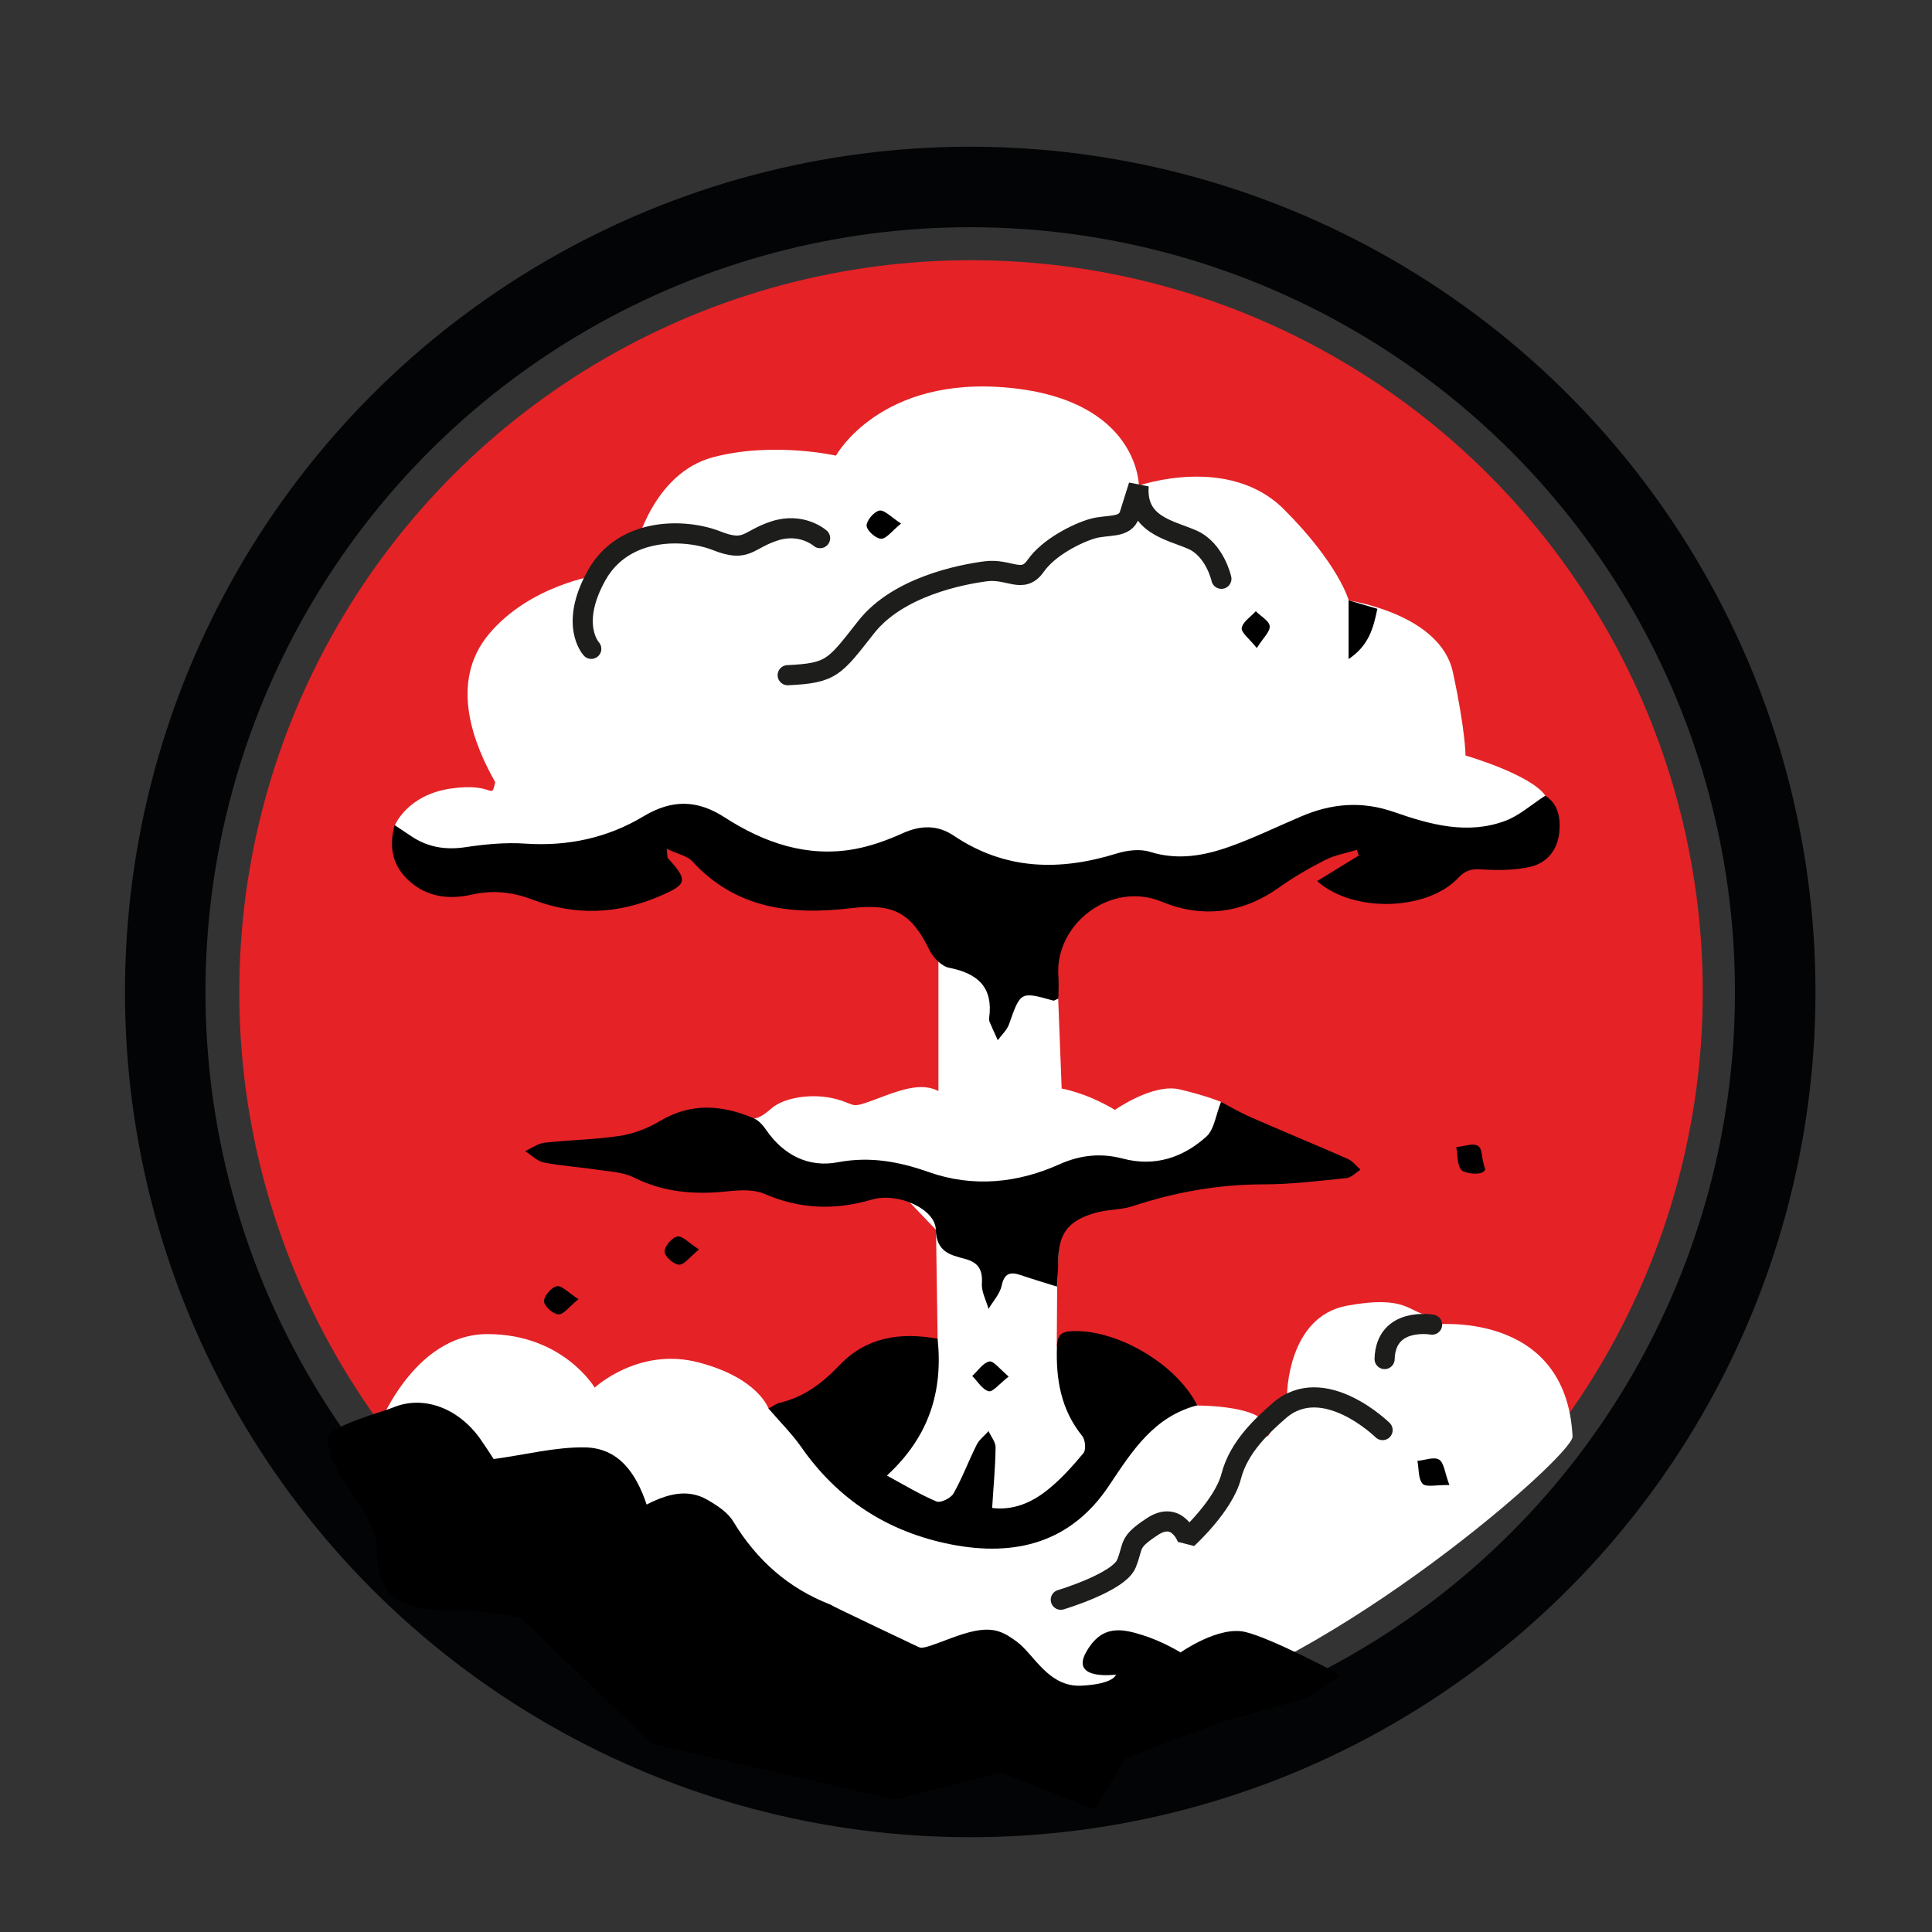 <svg xmlns="http://www.w3.org/2000/svg" viewBox="0 0 96 96"><rect x="0" y="0" width="96" height="96" fill="#333333" stroke="none"/><defs><style>      .cls-1 {        stroke: #030405;        stroke-miterlimit: 10;        stroke-width: 4px;      }      .cls-1, .cls-2 {        fill: none;      }      .cls-2 {        stroke: #1d1d1b;        stroke-linecap: round;        stroke-miterlimit: 1;      }      .cls-3, .cls-4, .cls-5 {        stroke-width: 0px;      }      .cls-4 {        fill: #fff;      }      .cls-5 {        fill: #e52226;      }    </style></defs><g id="reds"><circle class="cls-5" cx="48.25" cy="49.29" r="36.36"></circle></g><g id="Layer_1" data-name="Layer 1"><circle class="cls-1" cx="48.21" cy="49.29" r="40"></circle><g><path class="cls-4" d="m46.63,55.87v-9.4l-3.45-3.21-9.56-2.59-5.64,2.35-6.97-.39-1.39-1.62s.61-1.52,2.8-1.83,1.96.63,2.19-.31c-1.02-1.8-2.35-4.94-.31-7.37s5.35-2.91,5.35-2.91l1.94-1.4s.86-3.68,3.84-4.47,6.11-.08,6.11-.08c0,0,2.19-4,8.62-3.37,6.43.63,6.43,4.86,6.43,4.86,0,0,4.47-1.57,7.21,1.18,2.74,2.74,3.22,4.53,3.22,4.53,0,0,4.54.65,5.17,3.55.63,2.9.63,4.15.63,4.15,0,0,3.25.94,3.97,2s-1.23,2.7-1.23,2.7l-5.49.71-3.06-1.88-5.41,1.96-8.15.78-1.41,2.59.54,3.21.24,6.19-.63,1.49h-3.68l-1.88-1.41Z"></path><path class="cls-4" d="m18.71,71.11s1.75-4.82,5.51-4.82,5.33,2.66,5.33,2.66c0,0,2.19-2.04,5.17-1.25,2.98.78,3.47,2.3,3.47,2.3l5.89,3.32,2.51-6.79-.08-5.42-2.69-2.81-5.83,1.03-1.62-3.54,1.09-.22s.25.06.87-.49,2.04-.78,3.21-.47.55.55,2.43-.16c1.88-.71,2.43-.47,3.29.16s1.57,2.27,3.21,2.19,1.72-.55,1.72-.55c0,0-2.27.31-1.49-1.1s1.8-1.18,2.82-.86,1.88.86,1.88.86c0,0,1.88-1.33,3.21-1.02s2.08.63,2.08.63l.98,2.67-4.23,1.18-4.78,1.8-.13,3.53-.02,2.96,6.97,2.94s3.6-.02,3.45,1.23,1.02-1.72,1.02-1.72c0,0,0-3.92,2.98-4.47,2.98-.55,3.06.34,4.06.48l.18.46s6.65-.81,6.97,5.56c.05.93-11.84,11.35-20.48,13.47s-14.5,1.79-19.22.33-13.36-7-13.36-7l-6.37-7.07Z"></path><path class="cls-3" d="m33.13,42.16c.04.36.02.44.05.47,1.02,1.13.99,1.31-.45,1.92-2.04.87-4.14.96-6.21.17-1.03-.39-1.98-.51-3.06-.27-1.11.25-2.21.15-3.12-.67-.81-.73-1.04-1.63-.73-2.78.32.21.58.39.84.56.81.54,1.68.68,2.65.54.99-.15,2.02-.25,3.02-.18,2.11.14,4.08-.29,5.86-1.36,1.42-.85,2.67-.82,4.02.05,1.97,1.27,4.1,2.01,6.47,1.58.81-.15,1.62-.44,2.37-.78.9-.41,1.75-.43,2.56.12,2.55,1.71,5.25,1.76,8.09.88.52-.16,1.16-.24,1.66-.08,1.38.43,2.68.19,3.95-.26,1.21-.43,2.37-1,3.55-1.5,1.51-.65,3.02-.78,4.62-.22,1.78.62,3.64,1.14,5.52.44.7-.26,1.29-.8,1.99-1.25.64.4.77,1.07.7,1.82-.09.9-.63,1.54-1.48,1.72-.77.17-1.59.17-2.38.12-.5-.04-.81.05-1.16.42-1.54,1.64-5.22,1.76-7.01.16.72-.44,1.4-.86,2.07-1.27-.03-.09-.07-.19-.1-.28-.53.16-1.09.26-1.57.5-.8.41-1.58.86-2.31,1.38-1.82,1.29-3.81,1.52-5.8.7-2.55-1.06-5.34,1.11-5.15,3.7.03.38,0,.76,0,1.11-.15.06-.21.11-.25.1-1.64-.46-1.63-.45-2.2,1.17-.1.29-.37.53-.56.8-.14-.31-.28-.61-.41-.92-.02-.05-.02-.12-.02-.18.21-1.53-.56-2.22-1.98-2.5-.38-.07-.8-.5-.98-.87-.92-1.89-1.8-2.34-3.93-2.09-2.93.35-5.69.03-7.85-2.32-.26-.29-.74-.37-1.27-.63Z"></path><path class="cls-3" d="m60.7,54.77c.37.19.92.52,1.51.77,1.59.7,3.19,1.35,4.77,2.05.24.11.42.35.62.53-.23.15-.46.4-.71.42-1.37.14-2.75.31-4.12.31-2.24,0-4.39.39-6.51,1.09-.59.19-1.25.15-1.85.33-1.39.41-1.83,1.06-1.83,2.49,0,.35-.03.7-.06,1.17-.67-.21-1.24-.38-1.8-.57-.53-.18-.82-.09-.95.53-.09.41-.43.77-.65,1.15-.12-.43-.36-.86-.33-1.27.04-.69-.18-1.04-.85-1.22-.73-.19-1.41-.35-1.44-1.45-.02-1.01-1.86-1.88-3.19-1.49-1.85.54-3.57.47-5.33-.29-.51-.22-1.18-.19-1.76-.13-1.64.18-3.2.08-4.72-.68-.56-.28-1.27-.3-1.92-.4-.86-.13-1.73-.18-2.57-.35-.33-.07-.61-.37-.91-.56.32-.15.63-.38.96-.42,1.25-.14,2.51-.15,3.75-.34.69-.11,1.39-.38,1.99-.74,1.54-.92,3.08-.8,4.64-.14.26.11.48.36.64.6.87,1.25,2.11,1.87,3.56,1.59,1.6-.3,3.04-.03,4.54.5,2.17.76,4.39.54,6.47-.4,1.05-.47,2.08-.56,3.14-.28,1.6.42,2.99-.05,4.15-1.09.4-.36.47-1.08.73-1.72Z"></path><path class="cls-3" d="m44.07,73.32c.9.49,1.66.95,2.47,1.29.2.08.71-.17.84-.4.44-.78.75-1.62,1.15-2.42.13-.26.39-.45.59-.68.12.27.36.55.35.82-.01.98-.11,1.96-.17,3,1.06.13,1.96-.27,2.73-.88.67-.53,1.26-1.19,1.81-1.85.13-.16.09-.65-.06-.84-1.07-1.32-1.32-2.84-1.26-4.47.02-.45.14-.71.67-.74,2.2-.15,5.24,1.57,6.3,3.68-2.15.56-3.23,2.26-4.37,3.97-1.89,2.85-4.65,3.57-7.87,2.94-3.14-.62-5.63-2.23-7.46-4.87-.46-.65-1.04-1.22-1.6-1.88.21-.11.38-.25.57-.29,1.18-.28,2.1-.97,2.92-1.83,1.34-1.42,3.01-1.69,4.91-1.35.27,2.62-.42,4.86-2.51,6.79Z"></path><path class="cls-3" d="m67.01,32.76v-2.93c.47.14.93.27,1.43.42-.2.97-.42,1.82-1.43,2.5Z"></path><path class="cls-3" d="m50.12,68.4c-.46.36-.79.78-.99.73-.32-.08-.55-.49-.82-.76.28-.25.53-.65.85-.72.21-.04.52.38.96.75Z"></path><path class="cls-3" d="m62.45,32.2c-.37-.46-.78-.77-.75-.99.05-.31.45-.56.7-.84.24.25.66.47.69.74.03.27-.32.58-.64,1.09Z"></path><path class="cls-3" d="m72.02,73.79c-.64-.01-1.16.12-1.33-.06-.23-.26-.18-.75-.26-1.14.37-.03.83-.22,1.08-.06.25.16.28.66.51,1.26Z"></path><path class="cls-3" d="m44.78,26.01c-.47.38-.74.77-1,.76-.27-.01-.71-.41-.72-.65,0-.26.37-.7.64-.75.25-.04.57.32,1.08.65Z"></path><path class="cls-3" d="m34.74,62.08c-.47.38-.74.77-1,.76-.27-.01-.71-.41-.72-.65,0-.26.37-.7.64-.75.25-.04.57.32,1.08.65Z"></path><path class="cls-3" d="m28.75,64.55c-.47.38-.74.77-1,.76-.27-.01-.71-.41-.72-.65,0-.26.37-.7.64-.75.25-.04.57.32,1.08.65Z"></path><path class="cls-3" d="m56.35,86.97c-.28.02-.56.06-.84.06-5.9,0-26.94-7.02-32.84-7.02-.39,0-.78,0-1.17-.03-1.95-.15-2.78-1.03-2.77-2.95,0-1.98-2.41-3.57-2.44-5.54-.01-.62,2.69-1.32,3.21-1.54,1.5-.64,3.26-.02,4.38,1.57.27.39.53.79.65.98,1.61-.22,3.06-.6,4.52-.58,1.67.02,2.55,1.25,3.08,2.84,1.02-.52,2.03-.81,3.03-.23.48.28,1.01.62,1.28,1.08,1.16,1.91,2.73,3.31,4.82,4.12,0,.07,15.11,7.16,15.1,7.24Z"></path><path class="cls-3" d="m73.8,58.09c-.06.36-1.02.23-1.18.05-.23-.26-.18-.75-.26-1.14.37-.03.83-.22,1.08-.06.25.16.14.55.36,1.15Z"></path><path class="cls-3" d="m49.76,88.07l-5.3,1.35-12.05-2.77-7.49-7.17,15.8,3.05s.25.06.87-.49,2.04-.78,3.21-.47.55.55,2.43-.16c1.88-.71,2.43-.47,3.29.16s1.57,2.27,3.21,2.19,1.72-.55,1.72-.55c0,0-2.27.31-1.49-1.1s1.8-1.18,2.82-.86,1.88.86,1.88.86c0,0,1.88-1.33,3.21-1.02s4.73,2.13,4.73,2.13l-1.67,1.16-4.23,1.18-4.78,1.8-1.53,2.54"></path></g><path class="cls-2" d="m60.69,28.76s-.32-1.46-1.46-1.95-2.8-.74-2.65-2.68c0,0-.23.72-.45,1.43s-1.09.49-1.85.71-2.17.92-2.82,1.85-1.3.11-2.5.27-4.34.76-5.92,2.77-1.71,2.29-3.9,2.39"></path><path class="cls-2" d="m40.75,26.74s-.9-.8-2.26-.36-1.36,1.09-2.88.49-4.6-.73-5.97,1.73-.26,3.64-.26,3.64"></path><path class="cls-2" d="m71.16,65.82s-2.3-.41-2.36,1.71"></path><path class="cls-2" d="m68.7,71.06s-2.93-2.88-5.13-.97c-.81.71-2.01,1.79-2.39,3.26s-2.18,3.1-2.18,3.1c0,0-.49-1.41-1.73-.6s-.92.92-1.3,1.85-3.26,1.79-3.26,1.79"></path></g></svg>